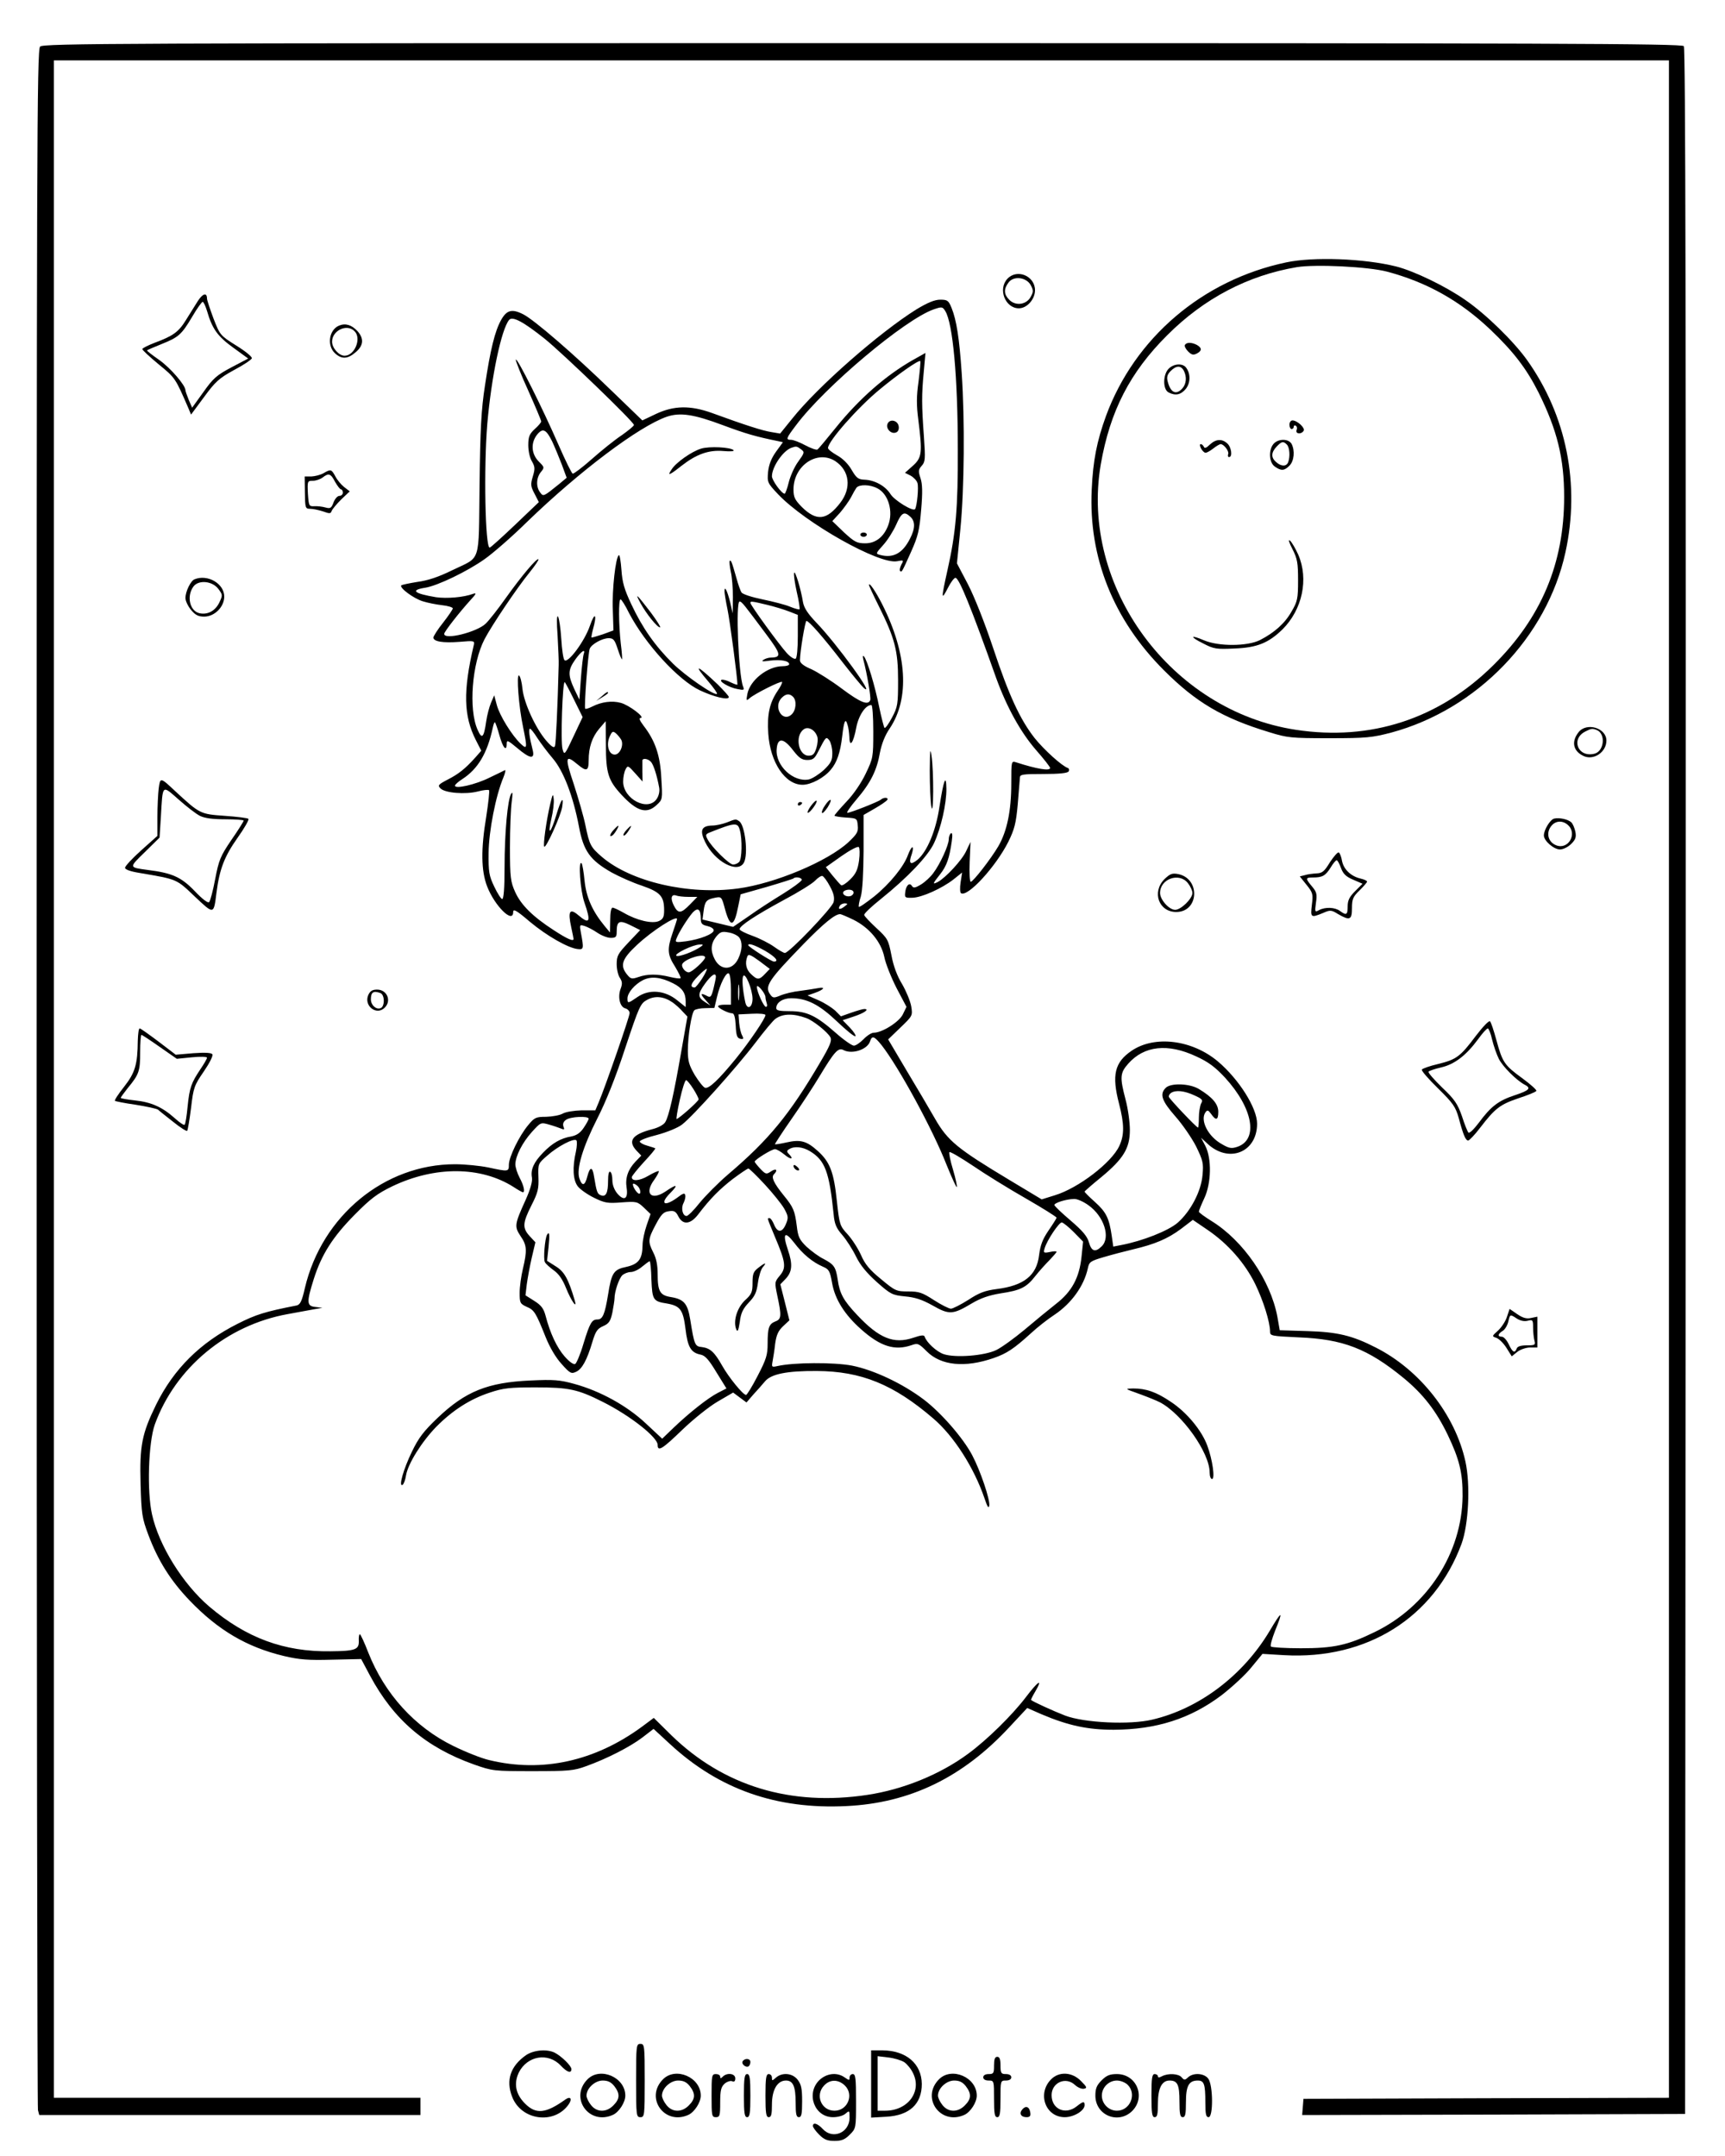 <?xml version="1.0" standalone="no"?>
<!DOCTYPE svg PUBLIC "-//W3C//DTD SVG 20010904//EN"
 "http://www.w3.org/TR/2001/REC-SVG-20010904/DTD/svg10.dtd">
<svg version="1.0" xmlns="http://www.w3.org/2000/svg"
 width="800pt" height="1000pt" viewBox="0 0 800 1000"
 preserveAspectRatio="xMidYMid meet">

<g transform="translate(0,1000) scale(0.1,-0.1)"
fill="#000000" stroke="none">
<path d="M186 9784 c-15 -14 -16 -462 -16 -4782 0 -2622 3 -4777 6 -4789 l6
-23 884 0 884 0 0 40 0 40 -850 0 -850 0 0 4725 0 4725 3745 0 3745 0 0 -4725
0 -4725 -847 -2 -848 -3 -3 -38 -3 -37 888 2 888 3 3 4789 c1 3532 -1 4792 -9
4802 -10 12 -628 14 -3810 14 -3439 0 -3799 -1 -3813 -16z"/>
<path d="M5965 8783 c-389 -82 -703 -351 -836 -713 -42 -116 -60 -206 -66
-341 -15 -314 100 -603 335 -838 149 -149 271 -221 488 -287 84 -26 100 -28
279 -28 173 0 198 3 287 26 399 108 722 443 808 836 69 315 5 635 -178 892
-62 87 -193 215 -287 279 -90 63 -237 134 -320 155 -148 37 -383 46 -510 19z
m468 -43 c184 -49 338 -135 479 -269 107 -102 167 -180 223 -291 87 -175 119
-306 119 -485 0 -308 -106 -560 -328 -780 -251 -249 -569 -353 -916 -300 -579
88 -1002 664 -905 1231 43 247 135 427 309 600 170 170 374 277 601 315 88 14
331 2 418 -21z"/>
<path d="M5495 8400 c-3 -5 4 -19 15 -30 16 -16 24 -18 40 -10 25 13 25 26 1
40 -25 13 -48 13 -56 0z"/>
<path d="M5420 8290 c-27 -27 -28 -95 -1 -110 33 -17 58 -11 81 17 22 29 22
72 -1 100 -17 19 -56 16 -79 -7z m70 -9 c15 -29 12 -62 -7 -83 -29 -32 -55
-19 -68 34 -5 19 -1 32 14 47 26 26 47 27 61 2z"/>
<path d="M5980 8030 c0 -11 5 -20 10 -20 6 0 10 5 10 11 0 5 4 8 10 4 5 -3 7
-12 3 -20 -6 -18 22 -21 33 -3 8 13 -30 48 -52 48 -8 0 -14 -9 -14 -20z"/>
<path d="M5611 7938 c-16 -16 -25 -19 -28 -10 -3 6 -9 12 -14 12 -6 0 -5 -8 1
-20 6 -11 15 -20 21 -20 6 0 22 9 36 20 14 11 29 20 34 20 15 0 40 -33 35 -46
-3 -8 -1 -14 4 -14 17 0 11 46 -8 63 -25 23 -53 21 -81 -5z"/>
<path d="M5907 7942 c-25 -28 -22 -87 5 -106 30 -21 44 -20 68 4 22 22 26 70
10 101 -14 25 -61 25 -83 1z m61 -4 c13 -13 16 -56 6 -82 -8 -21 -33 -20 -56
1 -24 21 -23 44 2 71 24 25 31 27 48 10z"/>
<path d="M5994 7453 c23 -45 26 -65 26 -145 0 -85 -3 -98 -30 -144 -31 -55
-79 -98 -147 -133 -58 -29 -191 -30 -259 -1 -65 28 -68 17 -3 -15 48 -25 61
-27 143 -23 107 4 159 26 224 89 92 92 122 233 73 346 -13 29 -30 58 -38 65
-10 8 -5 -8 11 -39z"/>
<path d="M4672 8707 c-45 -48 -10 -137 53 -137 38 0 75 42 75 84 0 66 -83 101
-128 53z m108 -29 c13 -25 13 -31 0 -55 -20 -37 -70 -43 -99 -14 -25 25 -27
49 -5 79 23 34 83 27 104 -10z"/>
<path d="M917 8603 c-13 -21 -38 -61 -55 -88 -34 -55 -59 -73 -145 -105 -31
-12 -57 -25 -57 -29 0 -5 34 -36 76 -71 77 -63 77 -63 138 -204 l12 -29 60 81
c52 71 69 87 138 125 44 23 81 48 84 55 2 7 -30 33 -72 59 -75 47 -76 49 -106
126 -16 43 -30 85 -30 92 0 30 -20 24 -43 -12z m43 -45 c24 -83 49 -118 121
-170 l70 -51 -78 -41 c-68 -36 -85 -51 -130 -115 l-52 -72 -16 37 c-8 20 -15
40 -15 44 0 23 -69 103 -121 140 -33 23 -59 43 -57 45 2 2 32 15 67 29 80 32
93 44 143 128 22 38 44 68 48 68 4 0 13 -19 20 -42z"/>
<path d="M4250 8565 c-170 -106 -458 -358 -577 -508 l-55 -68 -41 7 c-39 6
-118 31 -274 88 -102 37 -178 35 -261 -4 l-63 -30 -144 139 c-174 169 -356
326 -408 353 -53 27 -77 20 -103 -26 -29 -52 -50 -138 -75 -305 -17 -109 -22
-202 -25 -461 -5 -374 10 -328 -129 -396 -61 -30 -112 -47 -159 -53 -37 -6
-71 -13 -75 -16 -10 -11 57 -61 100 -74 22 -7 62 -15 89 -18 28 -3 50 -10 50
-15 0 -4 -20 -34 -45 -66 -25 -31 -45 -63 -45 -69 0 -19 45 -26 122 -20 68 6
70 5 65 -16 -50 -213 -47 -328 10 -440 l25 -49 -28 -32 c-47 -52 -77 -76 -128
-102 -44 -23 -47 -27 -33 -41 21 -21 114 -29 173 -14 26 7 49 9 52 6 3 -3 -3
-58 -13 -123 -25 -150 -24 -250 4 -323 35 -91 121 -176 121 -119 0 16 15 8 77
-45 79 -66 179 -123 223 -127 27 -3 28 2 14 76 -7 37 -6 38 17 31 13 -4 40
-18 59 -31 19 -13 47 -24 62 -24 24 0 28 4 28 28 0 50 12 56 63 31 l46 -23
-54 -57 c-49 -52 -55 -62 -55 -101 0 -24 7 -53 15 -64 11 -17 12 -27 3 -51
-14 -38 -3 -84 22 -90 11 -3 20 -13 20 -22 0 -17 -112 -339 -143 -413 l-16
-38 -63 0 c-36 -1 -74 -7 -88 -15 -14 -8 -48 -14 -77 -15 -47 0 -54 -3 -83
-38 -42 -50 -90 -149 -90 -184 0 -33 -2 -33 -95 -13 -39 8 -108 15 -155 15
-327 0 -617 -239 -696 -574 -14 -62 -22 -77 -38 -81 -148 -29 -189 -42 -274
-85 -173 -87 -296 -209 -378 -375 -66 -135 -77 -190 -72 -369 4 -140 7 -157
36 -235 45 -120 103 -212 191 -304 132 -138 266 -217 438 -258 72 -17 112 -20
223 -17 l135 3 41 -77 c110 -205 258 -332 482 -412 86 -30 90 -31 272 -31 167
0 191 2 248 23 95 34 203 89 261 133 l52 40 77 -71 c226 -209 493 -303 817
-287 295 14 540 133 756 366 l83 89 66 -29 c125 -53 215 -72 335 -72 198 1
355 51 500 160 49 38 112 96 139 130 l51 62 100 -6 c384 -22 696 174 823 516
33 90 42 275 18 383 -48 217 -212 425 -416 528 -109 56 -179 72 -315 76 l-130
4 -11 63 c-32 169 -158 353 -306 444 -32 20 -58 39 -58 43 0 5 11 32 25 62 33
70 35 184 5 243 l-20 38 28 -26 c99 -95 232 -43 232 91 0 73 -84 206 -182 289
-119 100 -292 122 -399 50 -80 -54 -94 -113 -59 -247 24 -93 25 -144 1 -195
-35 -77 -190 -196 -299 -229 l-61 -19 -153 92 c-238 143 -283 180 -341 281
-27 47 -87 149 -134 227 l-84 142 57 55 c56 54 57 55 50 98 -4 24 -23 70 -42
103 -24 39 -41 86 -50 135 -14 71 -17 77 -69 125 -30 28 -56 55 -57 61 -2 6
33 39 77 74 123 99 218 198 247 260 32 69 58 183 57 252 -1 72 -13 40 -32 -83
-16 -111 -57 -208 -101 -246 -34 -28 -44 -19 -27 27 5 17 7 30 2 30 -4 0 -13
-16 -20 -35 -19 -54 -85 -135 -157 -193 -37 -29 -68 -51 -71 -48 -2 2 1 24 9
47 8 28 12 105 13 212 l0 167 52 30 c28 16 54 34 58 40 7 12 -17 13 -30 1 -12
-10 -141 -61 -155 -61 -6 0 13 28 43 63 65 76 94 135 108 217 8 40 23 79 45
111 94 140 81 348 -35 577 -30 59 -60 103 -61 89 0 -4 20 -47 44 -95 76 -152
91 -210 91 -347 0 -112 -2 -124 -28 -173 -16 -30 -31 -51 -35 -48 -3 4 -14 46
-24 94 -20 101 -57 222 -71 237 -6 7 -7 1 -3 -15 17 -64 36 -176 32 -187 -10
-26 -45 -12 -132 53 -49 37 -113 77 -141 90 -36 15 -53 29 -53 41 0 40 24 183
30 183 12 0 80 -78 167 -191 45 -58 90 -112 99 -120 59 -49 -126 206 -220 303
-40 42 -57 68 -62 95 -10 63 -37 149 -41 136 -3 -7 3 -47 12 -88 10 -42 15
-78 13 -81 -3 -2 -22 3 -44 12 -21 9 -79 24 -128 34 -49 10 -92 24 -97 32 -5
7 -16 38 -24 68 -22 77 -25 84 -31 78 -2 -3 0 -25 5 -49 6 -24 10 -78 10 -119
l-1 -75 -12 53 c-14 54 -26 78 -26 49 0 -8 6 -46 14 -84 11 -53 46 -317 46
-348 0 -3 -14 2 -31 10 -17 9 -36 14 -42 12 -17 -5 33 -36 73 -43 30 -6 33 -5
26 12 -21 54 -35 394 -16 394 10 0 20 -13 125 -154 68 -91 70 -105 20 -106
-11 0 -27 -5 -35 -11 -11 -7 -2 -8 32 -3 48 6 88 -1 88 -17 0 -5 -14 -9 -30
-9 -70 0 -152 -65 -164 -129 -6 -32 -5 -33 11 -19 23 20 144 81 150 75 2 -3
-7 -22 -21 -42 -37 -55 -49 -109 -43 -198 9 -133 78 -237 159 -237 39 0 100
32 131 70 28 33 44 78 53 156 8 70 15 85 24 54 5 -14 8 -41 9 -59 1 -51 19
-27 32 44 11 57 43 105 70 105 5 0 9 -52 9 -123 0 -119 -1 -124 -35 -195 -21
-44 -57 -97 -90 -131 -30 -32 -55 -61 -55 -64 0 -3 24 -7 53 -9 51 -3 52 -4
55 -37 3 -29 -3 -39 -43 -77 -96 -89 -341 -192 -512 -215 -230 -31 -496 31
-631 146 -53 46 -58 55 -77 147 -8 40 -33 126 -54 191 -42 125 -40 140 17 92
42 -35 52 -32 52 18 0 61 16 108 49 147 l30 35 1 -111 c0 -130 11 -164 72
-230 72 -78 117 -91 163 -48 28 26 28 26 22 124 -5 106 -28 174 -83 245 -18
24 -22 35 -13 35 24 1 -54 60 -92 70 -40 11 -89 5 -132 -17 -16 -8 -31 -13
-33 -10 -6 5 13 258 21 278 8 21 58 49 88 49 22 0 28 -8 42 -51 9 -28 18 -49
20 -47 1 2 -1 35 -6 73 -10 90 -11 205 -1 205 4 0 22 -28 39 -63 76 -145 229
-312 329 -359 66 -31 134 -47 134 -31 0 5 -24 31 -52 59 -97 92 -116 98 -43
13 25 -29 43 -55 40 -57 -10 -11 -145 82 -204 140 -83 82 -142 166 -193 275
-33 70 -42 102 -46 160 -3 40 -8 71 -12 68 -15 -9 -32 -161 -28 -253 l3 -96
-49 -18 c-28 -9 -51 -16 -53 -15 -1 2 2 19 7 38 20 70 9 84 -14 17 -25 -73
-102 -176 -118 -160 -6 6 -12 50 -15 99 -3 48 -10 95 -15 103 -6 9 -7 -24 -2
-90 3 -58 6 -118 5 -135 -5 -196 -13 -363 -17 -375 -4 -11 -15 -5 -41 25 -49
57 -103 174 -110 240 -3 31 -10 58 -16 62 -13 8 -1 -147 19 -240 20 -98 19
-105 -11 -77 -41 39 -98 131 -111 180 l-12 45 -15 -35 c-8 -19 -18 -57 -22
-85 -11 -77 -20 -86 -40 -40 -43 96 -26 308 32 420 34 65 151 239 209 310 25
31 44 59 41 61 -7 7 -78 -77 -150 -178 -36 -51 -79 -106 -95 -121 -41 -39
-192 -77 -192 -47 0 10 72 102 124 159 24 26 27 32 11 27 -45 -17 -123 -23
-173 -16 -102 17 -121 33 -50 44 57 9 196 76 276 133 37 26 126 103 197 173
243 235 518 442 647 487 62 21 125 12 263 -40 105 -39 150 -52 253 -73 l23 -5
-32 -44 c-22 -31 -33 -59 -37 -94 -4 -48 -3 -51 46 -103 127 -134 471 -328
553 -311 30 6 31 5 19 -16 -6 -13 -9 -25 -6 -29 8 -7 7 -10 51 88 33 74 39
100 47 195 7 81 6 120 -3 147 -11 33 -10 40 6 58 16 18 17 31 10 132 -11 151
-11 197 -1 302 l8 89 -57 -32 c-127 -72 -250 -180 -359 -315 -42 -52 -80 -98
-85 -101 -5 -3 -31 6 -57 20 -26 14 -55 25 -65 25 -26 0 -24 6 23 68 134 179
504 490 638 537 38 13 41 13 54 -8 35 -57 58 -306 58 -642 1 -269 -9 -387 -48
-560 -30 -135 -29 -142 2 -82 13 26 29 47 35 47 17 0 74 -141 189 -465 49
-135 113 -251 185 -334 36 -41 65 -78 65 -83 0 -15 -61 -5 -157 26 -23 7 -23
7 -23 -99 0 -126 -20 -221 -60 -290 -34 -58 -117 -165 -128 -165 -5 0 -7 42
-5 93 l4 92 -20 -42 c-19 -42 -95 -124 -132 -144 -26 -13 -24 -8 11 36 30 38
43 74 54 153 4 29 3 41 -4 37 -5 -3 -10 -16 -10 -28 0 -27 -40 -115 -72 -157
-12 -17 -38 -41 -56 -52 -28 -17 -36 -18 -43 -7 -11 18 -28 2 -31 -31 -3 -23
0 -25 33 -24 44 1 137 43 191 85 l40 32 -7 -45 c-4 -26 -3 -48 2 -51 31 -19
161 123 219 238 29 59 36 86 44 175 5 58 9 113 10 123 0 15 12 17 109 17 74 0
112 4 117 12 4 6 2 14 -4 16 -27 9 -111 85 -154 139 -68 87 -119 198 -192 417
-39 117 -87 238 -117 296 l-51 97 16 160 c18 182 21 505 6 723 -11 162 -24
245 -47 302 -14 34 -19 38 -52 38 -26 0 -58 -13 -111 -45z m-1723 -137 c83
-67 413 -385 413 -399 0 -5 -26 -26 -57 -48 -32 -21 -94 -71 -138 -110 -44
-39 -84 -69 -89 -68 -5 2 -34 61 -65 132 -75 172 -194 410 -199 397 -1 -5 24
-70 58 -144 33 -74 60 -138 60 -143 0 -4 -13 -20 -30 -35 -25 -23 -30 -36 -30
-75 0 -26 7 -60 17 -75 14 -25 15 -34 4 -70 -11 -37 -10 -46 8 -80 l20 -39
-110 -105 c-61 -58 -114 -106 -118 -106 -21 0 -28 370 -11 575 19 218 65 437
101 481 15 19 66 -8 166 -88z m1733 -197 c-10 -69 -10 -111 -1 -179 19 -152
17 -174 -25 -212 l-37 -33 26 -13 c14 -8 29 -23 32 -35 6 -19 -2 -105 -11
-120 -8 -14 -96 40 -114 69 -23 37 -72 65 -120 67 -29 1 -38 7 -60 45 -16 28
-42 54 -68 68 -23 13 -42 28 -42 34 0 31 138 188 239 271 83 69 182 139 189
132 2 -2 -2 -44 -8 -94z m-1699 -279 c12 -26 32 -74 45 -108 l22 -60 -36 -30
c-72 -58 -72 -58 -87 -38 -20 26 -18 68 3 94 18 22 17 23 -10 50 -34 35 -37
85 -8 123 27 34 43 26 71 -31z m1154 -36 c17 -13 17 -15 -13 -57 -18 -24 -37
-68 -44 -96 -7 -29 -16 -53 -19 -53 -14 0 -59 62 -59 81 0 43 51 118 90 132
23 8 25 8 45 -7z m159 -55 c66 -44 76 -124 23 -193 -63 -82 -110 -87 -179 -19
-32 33 -38 45 -38 81 0 111 111 185 194 131z m195 -126 c51 -26 75 -107 50
-172 -20 -53 -58 -83 -106 -83 -39 0 -50 6 -99 51 l-54 52 35 38 c18 21 41 53
51 71 9 18 21 39 26 46 14 16 63 15 97 -3z m153 -132 c23 -21 23 -54 -2 -102
-34 -67 -77 -91 -138 -75 -22 6 -21 7 14 46 20 22 47 65 60 94 25 57 37 64 66
37z m-666 -408 c34 -8 80 -22 103 -31 l41 -16 0 -98 c0 -57 -4 -102 -10 -105
-6 -4 -25 8 -42 27 -33 36 -168 221 -168 232 0 8 6 8 76 -9z m-849 -229 c-3
-8 -9 -58 -13 -113 l-7 -98 -24 50 c-30 65 -29 88 5 136 27 38 49 53 39 25z
m-44 -213 l39 -79 -42 -89 c-41 -88 -43 -89 -51 -60 -10 32 0 317 10 311 3 -2
23 -40 44 -83z m1015 15 c18 -18 14 -63 -7 -82 -43 -39 -87 37 -45 78 19 19
36 20 52 4z m-1362 -178 c16 -59 34 -79 34 -39 0 18 6 15 48 -20 61 -52 84
-54 72 -8 -15 59 -20 97 -12 97 4 0 19 -19 34 -43 15 -23 47 -66 71 -94 50
-58 95 -175 122 -317 21 -114 52 -156 152 -213 35 -19 97 -47 140 -61 86 -30
103 -49 103 -115 0 -30 -5 -40 -24 -49 -31 -14 -103 3 -163 38 -23 13 -46 24
-52 24 -7 0 -11 -23 -11 -57 l-1 -58 -25 30 c-57 69 -85 133 -93 210 -4 41
-10 77 -14 81 -16 16 -6 -126 13 -181 32 -92 25 -105 -29 -59 -39 33 -48 17
-32 -56 6 -28 11 -53 11 -55 0 -13 -28 -1 -91 40 -99 64 -153 118 -180 178
-21 47 -24 66 -24 207 0 85 4 180 8 210 5 38 5 50 -2 39 -17 -26 -31 -183 -31
-341 0 -97 -4 -148 -11 -148 -5 0 -22 26 -37 58 -24 50 -27 68 -26 157 1 100
33 265 69 350 8 20 11 35 7 33 -4 -2 -36 -18 -72 -35 -64 -32 -160 -54 -160
-37 0 5 16 19 35 31 72 47 115 120 140 236 3 15 7 27 10 27 2 0 12 -27 21 -60z
m1474 -6 c4 -10 2 -35 -4 -54 -9 -28 -16 -35 -36 -35 -47 0 -65 91 -23 122 20
15 52 -1 63 -33z m-909 -15 c13 -25 -6 -69 -30 -69 -30 0 -42 51 -20 91 8 17
13 18 25 8 8 -7 19 -20 25 -30z m979 -62 c0 -34 -6 -46 -39 -78 -22 -20 -53
-40 -69 -44 -72 -15 -157 64 -150 141 4 54 32 52 76 -6 28 -36 41 -45 66 -45
26 0 34 6 51 40 36 70 36 70 52 50 7 -11 13 -37 13 -58z m-840 -42 c11 -14 26
-58 37 -118 3 -16 -1 -37 -11 -52 -40 -61 -156 -2 -156 80 0 20 5 45 11 56 10
20 12 19 45 -18 l34 -38 -1 45 c0 25 0 48 0 53 2 12 28 8 41 -8z m964 -456
c-6 -42 -14 -61 -40 -87 -19 -19 -38 -31 -43 -28 -5 4 -23 24 -40 45 l-31 39
72 51 c40 28 76 47 81 42 4 -4 5 -32 1 -62z m-135 -120 c18 -33 22 -53 17 -73
-7 -28 -206 -236 -226 -236 -6 0 -28 13 -49 28 -22 16 -67 39 -100 51 -34 12
-61 26 -61 31 0 16 73 64 204 135 68 36 134 77 147 91 12 13 28 23 33 21 6 -2
22 -23 35 -48z m-131 29 c-3 -7 -42 -36 -89 -65 -46 -28 -117 -74 -156 -102
l-73 -50 -71 17 -71 17 5 39 c6 46 13 54 53 62 30 6 31 5 47 -55 24 -86 42
-81 61 17 l11 54 120 34 c65 19 121 37 124 39 10 11 42 4 39 -7z m235 -69
c-13 -13 -43 -5 -43 10 0 13 33 20 45 9 5 -5 5 -12 -2 -19z m-760 -9 l41 0
-34 -35 c-42 -43 -55 -44 -75 -5 -17 33 -12 55 12 46 8 -3 33 -6 56 -6z m723
-45 c-21 -16 -32 -13 -21 4 3 6 14 11 23 11 15 -1 15 -2 -2 -15z m-666 -57 c0
-21 6 -28 30 -33 17 -4 30 -12 30 -20 0 -17 -64 -42 -129 -51 -47 -6 -51 -5
-44 12 10 28 53 96 76 122 24 25 37 15 37 -30z m708 -4 c74 -37 128 -102 143
-172 6 -31 32 -96 57 -145 l46 -87 -17 -35 c-17 -35 -96 -85 -135 -85 -10 0
-31 -13 -47 -30 -16 -16 -36 -30 -45 -30 -9 0 -48 27 -86 61 -89 78 -132 99
-211 99 -48 0 -63 3 -63 14 0 26 30 46 69 46 73 0 130 -29 213 -108 43 -41 81
-72 85 -68 4 3 -8 21 -26 40 l-33 34 51 17 c49 16 76 35 49 35 -7 0 -34 -8
-60 -17 l-48 -17 -27 27 c-16 14 -50 36 -78 48 l-50 22 32 11 c43 15 55 30 18
23 -16 -3 -55 -9 -85 -13 -30 -3 -71 -13 -90 -21 -31 -13 -36 -12 -47 3 -29
39 -11 66 156 238 91 93 143 136 167 136 5 0 33 -12 62 -26z m-818 3 c0 -2 -9
-30 -20 -62 -27 -78 -25 -103 11 -159 16 -27 28 -51 25 -53 -3 -3 -25 0 -50 6
-57 14 -104 14 -146 -1 -30 -10 -35 -9 -52 12 -34 42 -24 72 46 137 70 66 186
140 186 120z m288 -85 c16 -22 15 -57 -4 -98 -26 -55 -81 -57 -109 -4 -21 40
-19 73 6 105 19 23 27 26 58 20 20 -3 42 -14 49 -23z m-178 -43 c-33 -23 -102
-49 -113 -42 -13 8 77 52 108 52 17 1 18 -1 5 -10z m298 -19 c48 -28 67 -50
41 -50 -11 0 -119 69 -119 76 0 11 30 1 78 -26z m0 -107 c-27 -29 -36 -29 -65
-1 -23 21 -29 51 -17 82 5 12 15 8 55 -21 l49 -37 -22 -23z m-278 76 c0 -13
-61 -69 -76 -69 -17 0 -37 27 -29 40 16 25 105 51 105 29z m-14 -98 c-15 -23
-30 -41 -34 -41 -24 0 -19 18 15 52 20 21 38 36 41 34 2 -2 -8 -23 -22 -45z
m134 -52 l0 -69 -30 0 c-16 0 -30 -3 -30 -7 0 -9 48 -33 66 -33 9 0 14 -20 16
-57 2 -47 7 -58 21 -61 15 -3 17 0 9 15 -6 10 -12 36 -14 58 l-3 40 63 3 c34
2 62 -1 62 -6 0 -15 -73 -123 -137 -202 -81 -99 -126 -142 -144 -135 -8 3 -29
30 -47 59 -26 45 -32 64 -32 113 0 68 17 174 30 187 5 5 28 10 51 10 l42 1 12
50 c14 61 43 118 55 110 6 -4 10 -37 10 -76z m-70 60 c0 -5 -5 -30 -11 -54
-10 -39 -14 -43 -29 -35 -32 17 -34 11 -9 -17 l24 -27 -25 16 c-35 22 -35 38
0 86 29 40 50 54 50 31z m170 -101 c0 -43 -26 -54 -34 -15 -12 57 -16 109 -9
120 10 17 42 -61 43 -105z m-368 71 c42 -21 58 -45 58 -84 l0 -26 -40 32 c-57
46 -129 52 -183 15 -45 -31 -47 -31 -47 -7 0 26 33 65 72 85 38 19 83 14 140
-15z m305 -71 c-2 -18 -4 -6 -4 27 0 33 2 48 4 33 2 -15 2 -42 0 -60z m123 7
c0 -7 3 -20 6 -29 3 -9 2 -16 -4 -16 -10 0 -42 71 -42 93 1 16 40 -31 40 -48z
m-430 -25 c14 -10 35 -29 46 -42 l22 -23 -29 -165 c-34 -196 -57 -298 -74
-325 -7 -12 -33 -26 -62 -33 -91 -24 -113 -54 -71 -99 l22 -23 -27 -28 c-35
-37 -48 -76 -41 -121 8 -51 -11 -64 -43 -27 -14 17 -23 40 -23 61 0 19 -4 37
-10 40 -6 4 -10 -12 -10 -42 0 -56 -10 -76 -33 -67 -17 6 -20 15 -32 87 -7 47
-19 47 -31 1 -11 -44 -24 -48 -37 -10 -15 44 16 146 83 278 39 76 85 190 129
325 66 198 71 209 103 226 37 20 78 15 118 -13z m619 -72 c32 -11 99 -65 112
-89 8 -15 -1 -38 -47 -116 -142 -242 -238 -359 -426 -519 -48 -41 -108 -102
-134 -134 -26 -33 -53 -60 -60 -60 -18 0 -27 36 -14 60 6 12 10 28 8 36 -2 12
-10 10 -37 -11 -62 -45 -83 -28 -30 24 37 38 27 40 -24 5 -67 -45 -101 -10
-52 55 13 19 23 37 20 39 -2 2 -24 -7 -49 -22 -41 -24 -76 -26 -76 -6 0 5 25
36 56 70 31 33 55 62 53 64 -2 1 -19 7 -37 12 -19 5 -34 14 -35 19 -1 6 35 20
80 31 45 12 97 33 116 48 50 38 254 266 340 379 41 54 83 105 94 112 34 24 82
25 142 3z m349 -125 c80 -102 237 -390 302 -556 24 -59 45 -105 47 -103 3 3
-5 39 -17 80 -13 42 -20 79 -17 82 3 4 52 -25 109 -63 57 -39 167 -107 246
-152 78 -45 142 -85 142 -89 0 -3 -17 -30 -37 -59 -28 -41 -38 -68 -44 -114
-11 -95 -70 -142 -197 -158 -54 -7 -81 -17 -131 -50 -35 -22 -72 -41 -81 -41
-9 0 -45 18 -79 40 -54 35 -69 40 -119 40 -55 0 -60 2 -126 57 -53 43 -75 70
-93 112 -14 31 -42 74 -62 96 -36 39 -38 44 -50 155 -14 134 -32 181 -89 232
-51 46 -80 54 -145 39 -27 -6 -51 -10 -53 -8 -1 1 33 54 77 117 44 63 103 153
131 200 67 111 85 132 109 120 40 -22 112 2 124 40 9 28 19 25 53 -17z m1460
-53 c57 -26 87 -49 133 -98 130 -142 156 -287 58 -321 -27 -9 -38 -8 -72 12
-64 35 -102 110 -77 147 9 13 13 12 27 -7 22 -32 33 -29 33 10 0 36 -27 68
-90 106 -43 26 -131 29 -154 5 -29 -29 -18 -60 44 -131 33 -37 77 -101 97
-140 32 -66 35 -78 30 -132 -6 -76 -55 -169 -115 -222 -44 -38 -163 -85 -263
-104 l-36 -7 -7 49 c-12 83 -26 111 -77 157 -27 24 -49 46 -49 49 0 2 34 32
76 66 104 86 134 135 134 220 0 37 -9 100 -20 141 -27 103 -26 123 12 166 74
84 184 96 316 34z m-2333 -150 c14 -22 25 -44 25 -49 0 -9 -93 -91 -102 -91
-3 0 4 41 15 90 11 50 24 90 29 90 4 0 19 -18 33 -40z m2323 -30 c38 -17 42
-22 32 -39 -5 -11 -10 -40 -10 -65 0 -25 -2 -46 -4 -46 -7 0 -131 131 -135
142 -2 6 3 14 10 19 22 14 61 10 107 -11z m-2808 -109 c0 -4 -10 -23 -23 -42
-16 -24 -33 -35 -57 -40 -49 -8 -89 -31 -132 -76 -43 -44 -58 -79 -51 -115 3
-17 -7 -54 -30 -105 -51 -112 -52 -122 -23 -166 30 -43 31 -67 11 -152 -8 -33
-15 -83 -15 -111 0 -47 2 -51 32 -65 36 -15 43 -27 89 -142 19 -47 47 -95 74
-124 38 -43 45 -46 66 -36 28 12 51 54 76 138 15 50 23 62 50 74 27 12 34 22
43 63 5 27 10 57 10 66 0 31 20 91 36 107 9 8 26 15 39 15 13 0 37 11 53 25
17 14 32 25 35 25 3 0 7 -38 8 -85 4 -95 8 -101 72 -111 62 -11 75 -29 86
-117 10 -85 25 -111 70 -120 21 -4 38 -23 73 -81 l47 -76 -39 -20 c-47 -24
-135 -94 -207 -163 l-52 -50 -75 70 c-88 83 -212 151 -332 184 -69 19 -95 21
-204 16 -198 -9 -301 -50 -431 -174 -64 -61 -88 -92 -119 -157 -39 -80 -63
-165 -43 -153 6 4 13 24 16 44 9 54 73 156 140 225 75 76 157 129 249 159 63
21 92 24 213 24 153 0 195 -9 310 -67 126 -63 255 -164 255 -200 0 -33 22 -19
114 70 51 49 123 107 164 131 l72 42 31 -23 31 -23 31 36 c18 19 42 47 54 61
28 35 102 50 241 49 206 -1 356 -62 540 -220 96 -82 189 -228 238 -371 13 -39
19 -49 22 -33 4 27 -41 161 -79 233 -42 80 -144 197 -224 258 -99 75 -233 138
-334 158 -84 16 -270 15 -345 -2 -27 -6 -28 -5 -23 22 3 16 9 53 12 82 6 41
14 59 37 81 l29 27 -21 84 -21 83 25 26 c30 32 33 67 10 134 -26 77 -15 90 29
33 40 -53 85 -90 133 -111 28 -12 33 -19 43 -76 13 -75 58 -147 135 -215 90
-80 156 -100 234 -73 28 10 33 8 70 -29 66 -66 177 -77 310 -31 61 21 95 44
172 114 30 28 81 68 112 88 77 52 135 132 153 214 6 30 12 34 73 52 37 11 98
27 136 36 102 24 161 49 223 95 l55 42 69 -47 c94 -64 172 -153 220 -250 38
-78 69 -177 69 -221 0 -20 5 -21 133 -27 205 -8 320 -52 487 -189 91 -75 151
-153 204 -263 54 -113 70 -177 69 -285 -3 -264 -164 -512 -408 -630 -125 -61
-189 -75 -342 -75 -72 0 -135 4 -139 8 -4 4 5 36 19 72 40 98 33 98 -25 0
-123 -206 -326 -360 -544 -411 -104 -25 -316 -15 -405 19 -54 21 -146 63 -157
72 -2 1 7 19 19 39 38 65 13 49 -45 -28 -62 -81 -177 -195 -267 -261 -129 -95
-300 -165 -466 -190 -356 -54 -668 41 -910 277 l-81 80 -55 -41 c-218 -160
-462 -214 -707 -155 -36 8 -111 38 -168 66 -178 87 -318 241 -394 433 -18 47
-36 85 -39 85 -4 0 -6 -14 -5 -32 1 -39 -16 -46 -132 -47 -215 -3 -390 62
-561 207 -123 105 -234 283 -266 428 -24 106 -17 333 13 417 95 262 333 461
617 512 44 8 98 18 120 22 l40 7 -32 4 c-41 4 -42 21 -8 129 36 114 88 196
190 299 75 76 105 98 175 132 197 94 409 93 561 -3 21 -14 41 -25 44 -25 11 0
4 32 -15 67 -11 21 -20 49 -20 63 1 38 32 100 77 150 40 44 41 45 79 34 22 -6
47 -15 57 -19 14 -6 16 -4 10 10 -4 12 0 23 12 31 20 15 105 19 105 5z m-59
-152 c-17 -73 -14 -133 9 -162 11 -14 45 -38 76 -53 49 -24 62 -26 127 -21 69
5 73 4 103 -24 l31 -30 -18 -52 c-10 -29 -19 -70 -19 -92 -1 -65 -18 -88 -75
-101 -59 -12 -69 -27 -85 -129 -15 -91 -25 -115 -49 -115 -26 0 -35 -14 -65
-112 -14 -48 -32 -90 -38 -94 -7 -5 -27 9 -49 34 -37 42 -68 109 -89 190 -9
33 -20 48 -52 68 l-41 26 6 51 c4 29 14 84 23 123 l17 72 -26 28 c-35 38 -34
61 8 144 30 59 34 77 32 130 -2 62 -2 63 41 100 48 43 123 82 135 71 4 -4 3
-28 -2 -52z m1086 1 c69 -42 89 -95 109 -291 4 -46 12 -65 40 -97 19 -22 48
-67 64 -100 20 -41 50 -77 97 -119 64 -57 72 -60 130 -66 45 -4 78 -14 128
-42 77 -44 94 -43 181 9 42 25 80 38 134 47 93 14 120 27 162 81 18 23 48 56
66 74 17 18 32 35 32 38 0 3 -14 3 -31 -1 -29 -6 -31 -4 -24 18 11 37 66 119
79 119 6 0 31 -20 55 -44 l44 -45 -7 -68 c-10 -99 -45 -164 -119 -221 -33 -26
-99 -80 -146 -120 -47 -39 -106 -82 -131 -94 -54 -26 -188 -37 -243 -19 -33
11 -80 54 -89 82 -3 8 -18 6 -53 -6 -90 -30 -158 -3 -261 107 -62 66 -80 98
-89 163 -9 59 -17 70 -66 96 -21 10 -56 36 -78 56 -34 33 -40 46 -46 98 -9 69
-15 85 -60 140 -47 58 -59 85 -46 98 20 20 11 30 -13 14 -22 -15 -25 -14 -50
12 -14 15 -26 30 -26 33 0 9 79 58 94 58 8 0 28 -12 45 -26 30 -25 44 -21 19
4 -10 10 -10 15 2 22 24 15 63 11 97 -10z m-210 -154 c37 -40 78 -91 90 -112
19 -35 20 -42 8 -71 -17 -41 -39 -42 -55 -3 -7 17 -16 30 -21 30 -12 0 -13 5
25 -87 50 -118 53 -143 23 -179 -25 -30 -25 -31 -12 -94 20 -93 19 -109 -9
-119 -30 -12 -36 -29 -36 -103 0 -52 -6 -72 -46 -149 -25 -49 -50 -89 -54 -89
-14 0 -80 81 -111 136 -36 64 -56 81 -94 86 -32 3 -35 9 -54 128 -12 74 -29
94 -90 104 -50 8 -61 26 -61 106 0 41 -6 73 -20 100 -26 52 -25 62 11 130 25
47 36 59 60 62 25 4 33 0 45 -24 21 -41 56 -37 91 8 57 75 100 118 162 166 35
26 67 48 72 48 4 0 38 -33 76 -74z m-589 -8 c14 -14 16 -42 2 -33 -14 9 -32
45 -22 45 4 0 13 -5 20 -12z m2091 -89 c71 -51 102 -148 61 -189 -30 -30 -48
-25 -60 18 -8 28 -29 53 -85 101 -41 35 -75 67 -75 72 0 10 54 27 91 28 14 1
45 -13 68 -30z"/>
<path d="M4116 8034 c-9 -22 17 -49 39 -40 10 3 15 15 13 28 -4 29 -42 37 -52
12z"/>
<path d="M3990 7520 c0 -5 7 -10 15 -10 8 0 15 5 15 10 0 6 -7 10 -15 10 -8 0
-15 -4 -15 -10z"/>
<path d="M2552 6272 c-19 -81 -34 -193 -28 -199 8 -9 76 142 83 183 9 57 -5
38 -27 -36 -26 -87 -42 -100 -23 -18 8 33 13 75 11 92 -3 27 -5 25 -16 -22z"/>
<path d="M5280 3536 c36 -13 81 -31 99 -40 103 -54 231 -234 231 -326 0 -17 5
-30 11 -30 15 0 2 91 -22 155 -26 71 -96 155 -169 203 -68 46 -115 62 -175 62
-40 -1 -39 -1 25 -24z"/>
<path d="M2537 4273 c-10 -18 -18 -113 -10 -127 4 -8 23 -25 41 -38 23 -16 41
-42 57 -82 25 -62 54 -102 40 -56 -29 98 -48 132 -87 156 l-41 26 7 64 c6 59
4 75 -7 57z"/>
<path d="M3680 4592 c0 -12 19 -26 26 -19 2 2 -2 10 -11 17 -9 8 -15 8 -15 2z"/>
<path d="M3516 4119 c-22 -17 -26 -28 -26 -69 0 -43 -4 -53 -36 -82 -37 -36
-55 -98 -39 -135 6 -13 10 -3 16 36 5 42 15 61 42 90 28 29 36 47 42 91 4 30
14 63 23 73 20 23 11 22 -22 -4z"/>
<path d="M1573 8490 c-47 -19 -58 -92 -20 -128 31 -29 59 -28 96 4 37 31 40
63 9 98 -27 29 -55 38 -85 26z m71 -26 c34 -33 1 -114 -46 -114 -26 0 -58 36
-58 65 0 52 69 85 104 49z"/>
<path d="M3251 7919 c-43 -13 -116 -64 -136 -96 -22 -32 -12 -29 45 16 69 54
126 75 195 69 33 -3 52 -1 47 4 -14 14 -113 19 -151 7z"/>
<path d="M1500 7805 c-14 -8 -39 -14 -56 -15 l-31 0 1 -75 c1 -72 2 -75 25
-75 14 0 40 -6 59 -12 30 -11 36 -11 40 2 3 8 23 32 44 53 l40 38 -26 20 c-15
12 -33 34 -41 50 -18 33 -21 34 -55 14z m54 -40 c11 -19 23 -35 28 -35 4 0 8
-7 8 -15 0 -8 -7 -15 -16 -15 -9 0 -21 -14 -27 -30 -10 -27 -15 -30 -37 -24
-14 4 -37 7 -52 6 -25 -1 -26 1 -30 58 -3 59 -2 60 23 60 14 0 34 7 45 15 28
22 38 19 58 -20z"/>
<path d="M902 7313 c-18 -7 -42 -57 -42 -87 0 -13 12 -38 26 -55 20 -24 34
-31 61 -31 48 0 93 45 93 93 0 60 -77 105 -138 80z m111 -45 c20 -27 20 -29 4
-63 -19 -39 -55 -58 -93 -49 -44 11 -59 78 -28 122 23 34 89 28 117 -10z"/>
<path d="M2970 7203 c28 -51 78 -113 91 -113 5 0 -14 30 -42 68 -66 86 -77 97
-49 45z"/>
<path d="M2789 6769 l-24 -20 28 17 c15 9 27 18 27 20 0 8 -8 4 -31 -17z"/>
<path d="M7321 6604 c-34 -43 -26 -86 20 -109 47 -25 109 15 109 70 0 59 -92
86 -129 39z m84 10 c43 -17 35 -99 -11 -110 -77 -19 -111 70 -40 104 26 13 30
14 51 6z"/>
<path d="M4312 6425 c0 -66 3 -140 7 -165 11 -61 12 165 1 235 -6 40 -7 25 -8
-70z"/>
<path d="M736 6343 c-3 -25 -6 -85 -6 -133 l0 -87 -75 -67 c-41 -37 -75 -73
-75 -81 0 -8 24 -17 68 -24 175 -30 169 -27 255 -109 90 -85 88 -85 101 18 14
109 37 168 97 253 32 45 55 85 51 89 -4 4 -53 10 -110 14 -114 8 -115 9 -229
114 -70 66 -70 65 -77 13z m191 -127 c22 -11 58 -16 118 -16 47 0 85 -3 85 -6
0 -4 -25 -44 -57 -90 -51 -75 -58 -93 -75 -181 -10 -54 -23 -102 -28 -107 -6
-6 -32 14 -68 52 -62 64 -104 83 -217 97 -88 12 -88 10 -13 83 l68 67 6 95 c9
155 4 150 82 82 37 -33 81 -67 99 -76z"/>
<path d="M3760 6261 c-12 -17 -18 -31 -13 -31 11 1 46 50 40 56 -3 3 -15 -9
-27 -25z"/>
<path d="M3826 6264 c-10 -14 -16 -29 -14 -34 2 -5 13 6 26 25 12 19 18 35 13
35 -5 0 -16 -12 -25 -26z"/>
<path d="M3700 6269 c0 -5 5 -7 10 -4 6 3 10 8 10 11 0 2 -4 4 -10 4 -5 0 -10
-5 -10 -11z"/>
<path d="M7207 6203 c-18 -5 -47 -52 -47 -78 0 -25 46 -65 75 -65 14 0 37 11
52 26 20 20 24 31 19 57 -4 17 -12 37 -19 43 -15 14 -56 23 -80 17z m65 -30
c44 -40 2 -115 -54 -94 -40 15 -50 61 -21 93 20 22 51 23 75 1z"/>
<path d="M3370 6185 c-19 -7 -49 -14 -66 -14 -51 -1 -60 -22 -34 -76 44 -91
151 -149 180 -96 21 39 5 175 -22 192 -16 11 -15 11 -58 -6z m61 -35 c12 -42
10 -135 -3 -148 -7 -7 -19 -12 -28 -12 -18 0 -101 82 -119 118 -10 19 -9 23
11 31 118 47 129 47 139 11z"/>
<path d="M2847 6152 c-19 -20 -23 -37 -7 -27 10 6 33 45 27 45 -2 0 -11 -8
-20 -18z"/>
<path d="M2905 6150 c-10 -11 -16 -22 -13 -25 3 -3 13 6 22 20 20 30 16 32 -9
5z"/>
<path d="M6168 6001 c-26 -43 -36 -51 -62 -52 -17 -1 -42 -4 -54 -8 l-24 -6
32 -40 c29 -36 30 -43 24 -92 -7 -59 -5 -61 51 -38 34 15 39 15 71 -5 54 -31
64 -27 64 28 0 42 5 53 35 82 19 19 35 37 35 41 0 4 -13 10 -30 14 -44 10 -78
42 -86 81 -3 19 -10 37 -15 40 -5 3 -23 -18 -41 -45z m51 -27 c10 -27 23 -40
56 -54 l44 -19 -34 -34 c-27 -27 -35 -43 -35 -71 0 -40 -6 -43 -36 -21 -23 17
-67 19 -96 4 -20 -11 -21 -10 -15 34 6 40 3 50 -18 75 -32 38 -31 42 4 42 44
0 58 8 82 46 11 19 24 34 28 34 4 0 13 -16 20 -36z"/>
<path d="M5400 5922 c-59 -60 -26 -152 55 -152 106 0 113 156 8 176 -27 5 -37
1 -63 -24z m109 -18 c12 -15 21 -35 21 -46 0 -26 -53 -78 -80 -78 -28 0 -70
47 -70 78 0 66 89 97 129 46z"/>
<path d="M1708 5385 c-22 -50 38 -97 76 -59 33 32 11 84 -35 84 -22 0 -32 -6
-41 -25z m56 9 c21 -8 21 -63 1 -70 -21 -8 -45 14 -45 41 0 33 12 41 44 29z"/>
<path d="M6845 5196 c-73 -97 -90 -110 -175 -131 -39 -9 -73 -21 -76 -26 -3
-5 31 -44 75 -87 70 -69 81 -85 96 -137 21 -79 32 -105 44 -105 5 0 31 27 56
60 69 90 92 107 177 136 43 14 80 29 83 34 3 4 -26 30 -64 58 -84 61 -93 74
-121 177 -12 44 -25 84 -30 88 -4 5 -33 -25 -65 -67z m75 -18 c7 -29 21 -69
31 -89 18 -36 80 -98 118 -119 34 -17 25 -27 -44 -50 -76 -25 -111 -52 -167
-128 -22 -29 -43 -50 -48 -45 -4 4 -18 38 -30 76 -20 57 -34 78 -92 133 -37
36 -66 69 -63 73 2 4 28 13 58 20 62 14 116 55 172 131 20 28 40 50 45 50 4 0
14 -24 20 -52z"/>
<path d="M639 5173 c-1 -109 -12 -148 -63 -213 -27 -34 -46 -63 -43 -66 2 -2
46 -11 96 -18 50 -8 97 -18 104 -23 6 -6 38 -31 71 -57 32 -26 61 -44 64 -41
3 3 11 51 18 106 11 95 15 105 59 169 26 38 44 73 40 80 -5 7 -32 9 -88 5
l-82 -7 -80 61 c-44 33 -83 61 -87 61 -5 0 -8 -26 -9 -57z m102 -29 l79 -55
70 7 c39 4 70 3 70 -2 0 -5 -14 -29 -31 -54 -42 -63 -50 -84 -59 -173 -4 -43
-10 -81 -14 -84 -3 -3 -23 10 -45 30 -58 52 -109 75 -185 83 -36 4 -66 9 -66
12 0 3 15 23 33 46 52 63 57 78 57 165 0 45 3 81 6 81 3 0 41 -25 85 -56z"/>
<path d="M6989 3893 c-6 -20 -25 -49 -41 -64 -29 -26 -30 -27 -9 -34 12 -4 33
-24 47 -46 l25 -40 26 21 c14 11 41 20 59 20 l34 0 0 71 0 72 -29 -6 c-21 -5
-39 0 -65 18 l-35 24 -12 -36z m46 -9 c16 -10 34 -14 50 -10 23 6 25 4 25 -31
0 -21 3 -48 6 -60 6 -21 3 -23 -35 -23 -28 0 -44 -5 -47 -15 -9 -23 -19 -18
-37 20 -9 19 -23 35 -32 35 -21 0 -19 13 4 27 11 7 22 26 26 43 8 35 8 35 40
14z"/>
<path d="M2950 350 c0 -163 1 -170 20 -170 19 0 20 7 20 170 0 163 -1 170 -20
170 -19 0 -20 -7 -20 -170z"/>
<path d="M2440 468 c-72 -50 -95 -116 -65 -193 42 -110 195 -131 262 -36 18
26 9 40 -15 23 -91 -65 -136 -70 -187 -19 -44 44 -53 93 -29 144 39 78 136 95
195 32 29 -31 49 -37 49 -16 0 15 -45 59 -77 76 -36 18 -97 13 -133 -11z"/>
<path d="M4040 334 l0 -156 70 4 c108 6 165 59 165 152 -1 94 -72 155 -182
156 l-53 0 0 -156z m154 101 c13 -9 32 -32 41 -52 41 -85 -25 -173 -130 -173
l-35 0 0 126 0 127 50 -6 c27 -3 60 -13 74 -22z"/>
<path d="M4610 420 c0 -36 -2 -40 -25 -40 -16 0 -25 -6 -25 -15 0 -9 9 -15 25
-15 25 0 25 -1 25 -85 0 -69 3 -85 15 -85 12 0 15 16 15 85 0 84 0 85 25 85
16 0 25 6 25 15 0 9 -9 15 -25 15 -22 0 -25 4 -25 40 0 29 -4 40 -15 40 -11 0
-15 -11 -15 -40z"/>
<path d="M3444 439 c-7 -12 15 -31 28 -23 4 3 8 12 8 20 0 17 -26 19 -36 3z"/>
<path d="M2725 356 c-86 -86 7 -216 118 -165 28 13 57 58 57 89 0 85 -116 135
-175 76z m124 -32 c27 -35 26 -59 -4 -89 -33 -34 -77 -33 -104 1 -12 15 -21
34 -21 44 0 34 39 70 75 70 24 0 39 -7 54 -26z"/>
<path d="M3075 356 c-86 -86 7 -216 118 -165 28 13 57 58 57 89 0 85 -116 135
-175 76z m124 -32 c27 -35 26 -59 -4 -89 -33 -34 -77 -33 -104 1 -12 15 -21
34 -21 44 0 34 39 70 75 70 24 0 39 -7 54 -26z"/>
<path d="M3300 280 c0 -93 1 -100 20 -100 18 0 20 7 20 68 0 56 4 72 20 87 10
9 26 15 35 12 10 -5 15 0 15 13 0 23 -38 28 -58 8 -9 -9 -12 -9 -12 0 0 7 -9
12 -20 12 -19 0 -20 -7 -20 -100z"/>
<path d="M3450 280 c0 -82 3 -100 15 -100 12 0 15 18 15 100 0 82 -3 100 -15
100 -12 0 -15 -18 -15 -100z"/>
<path d="M3550 280 c0 -82 3 -100 15 -100 12 0 15 13 15 59 0 68 25 111 65
111 33 0 45 -27 45 -104 0 -52 3 -66 15 -66 12 0 15 15 15 74 0 59 -4 78 -21
100 -24 31 -72 35 -101 9 -17 -15 -18 -15 -18 0 0 10 -7 17 -15 17 -12 0 -15
-18 -15 -100z"/>
<path d="M3799 351 c-62 -62 -22 -171 64 -171 24 0 48 7 59 17 17 15 18 14 18
-19 0 -70 -78 -103 -124 -53 -24 26 -46 33 -46 14 0 -6 13 -24 29 -40 23 -23
38 -29 71 -29 33 0 48 6 71 29 29 29 29 30 29 155 0 105 -2 126 -15 126 -8 0
-15 -7 -15 -16 0 -14 -2 -14 -22 0 -36 26 -85 20 -119 -13z m118 -23 c45 -42
15 -118 -47 -118 -61 0 -91 72 -48 117 27 29 65 29 95 1z"/>
<path d="M4355 356 c-86 -86 7 -216 118 -165 28 13 57 58 57 89 0 85 -116 135
-175 76z m124 -32 c27 -35 26 -59 -4 -89 -33 -34 -77 -33 -104 1 -12 15 -21
34 -21 44 0 34 39 70 75 70 24 0 39 -7 54 -26z"/>
<path d="M4875 356 c-66 -66 -27 -176 63 -176 42 0 92 30 92 56 0 19 -7 18
-37 -6 -52 -41 -116 -13 -116 52 0 59 66 88 109 47 12 -11 30 -19 41 -17 16 3
14 8 -14 36 -41 42 -101 45 -138 8z"/>
<path d="M5109 351 c-23 -23 -29 -38 -29 -71 0 -91 106 -135 171 -71 64 65 20
171 -71 171 -33 0 -48 -6 -71 -29z m121 -21 c43 -43 11 -120 -50 -120 -38 0
-70 32 -70 70 0 38 32 70 70 70 17 0 39 -9 50 -20z"/>
<path d="M5340 280 c0 -82 3 -100 15 -100 12 0 15 14 15 63 0 71 18 107 54
107 37 0 46 -19 46 -97 0 -58 3 -73 15 -73 12 0 15 14 15 69 0 76 13 101 55
101 29 0 35 -16 35 -101 0 -55 3 -69 15 -69 22 0 21 147 -1 178 -18 26 -69 30
-94 7 -15 -14 -18 -14 -30 0 -14 17 -62 20 -91 5 -13 -7 -19 -7 -19 0 0 5 -7
10 -15 10 -12 0 -15 -18 -15 -100z"/>
<path d="M4741 216 c-16 -19 -6 -36 20 -36 15 0 20 6 17 22 -4 27 -21 33 -37
14z"/>
</g>
</svg>

